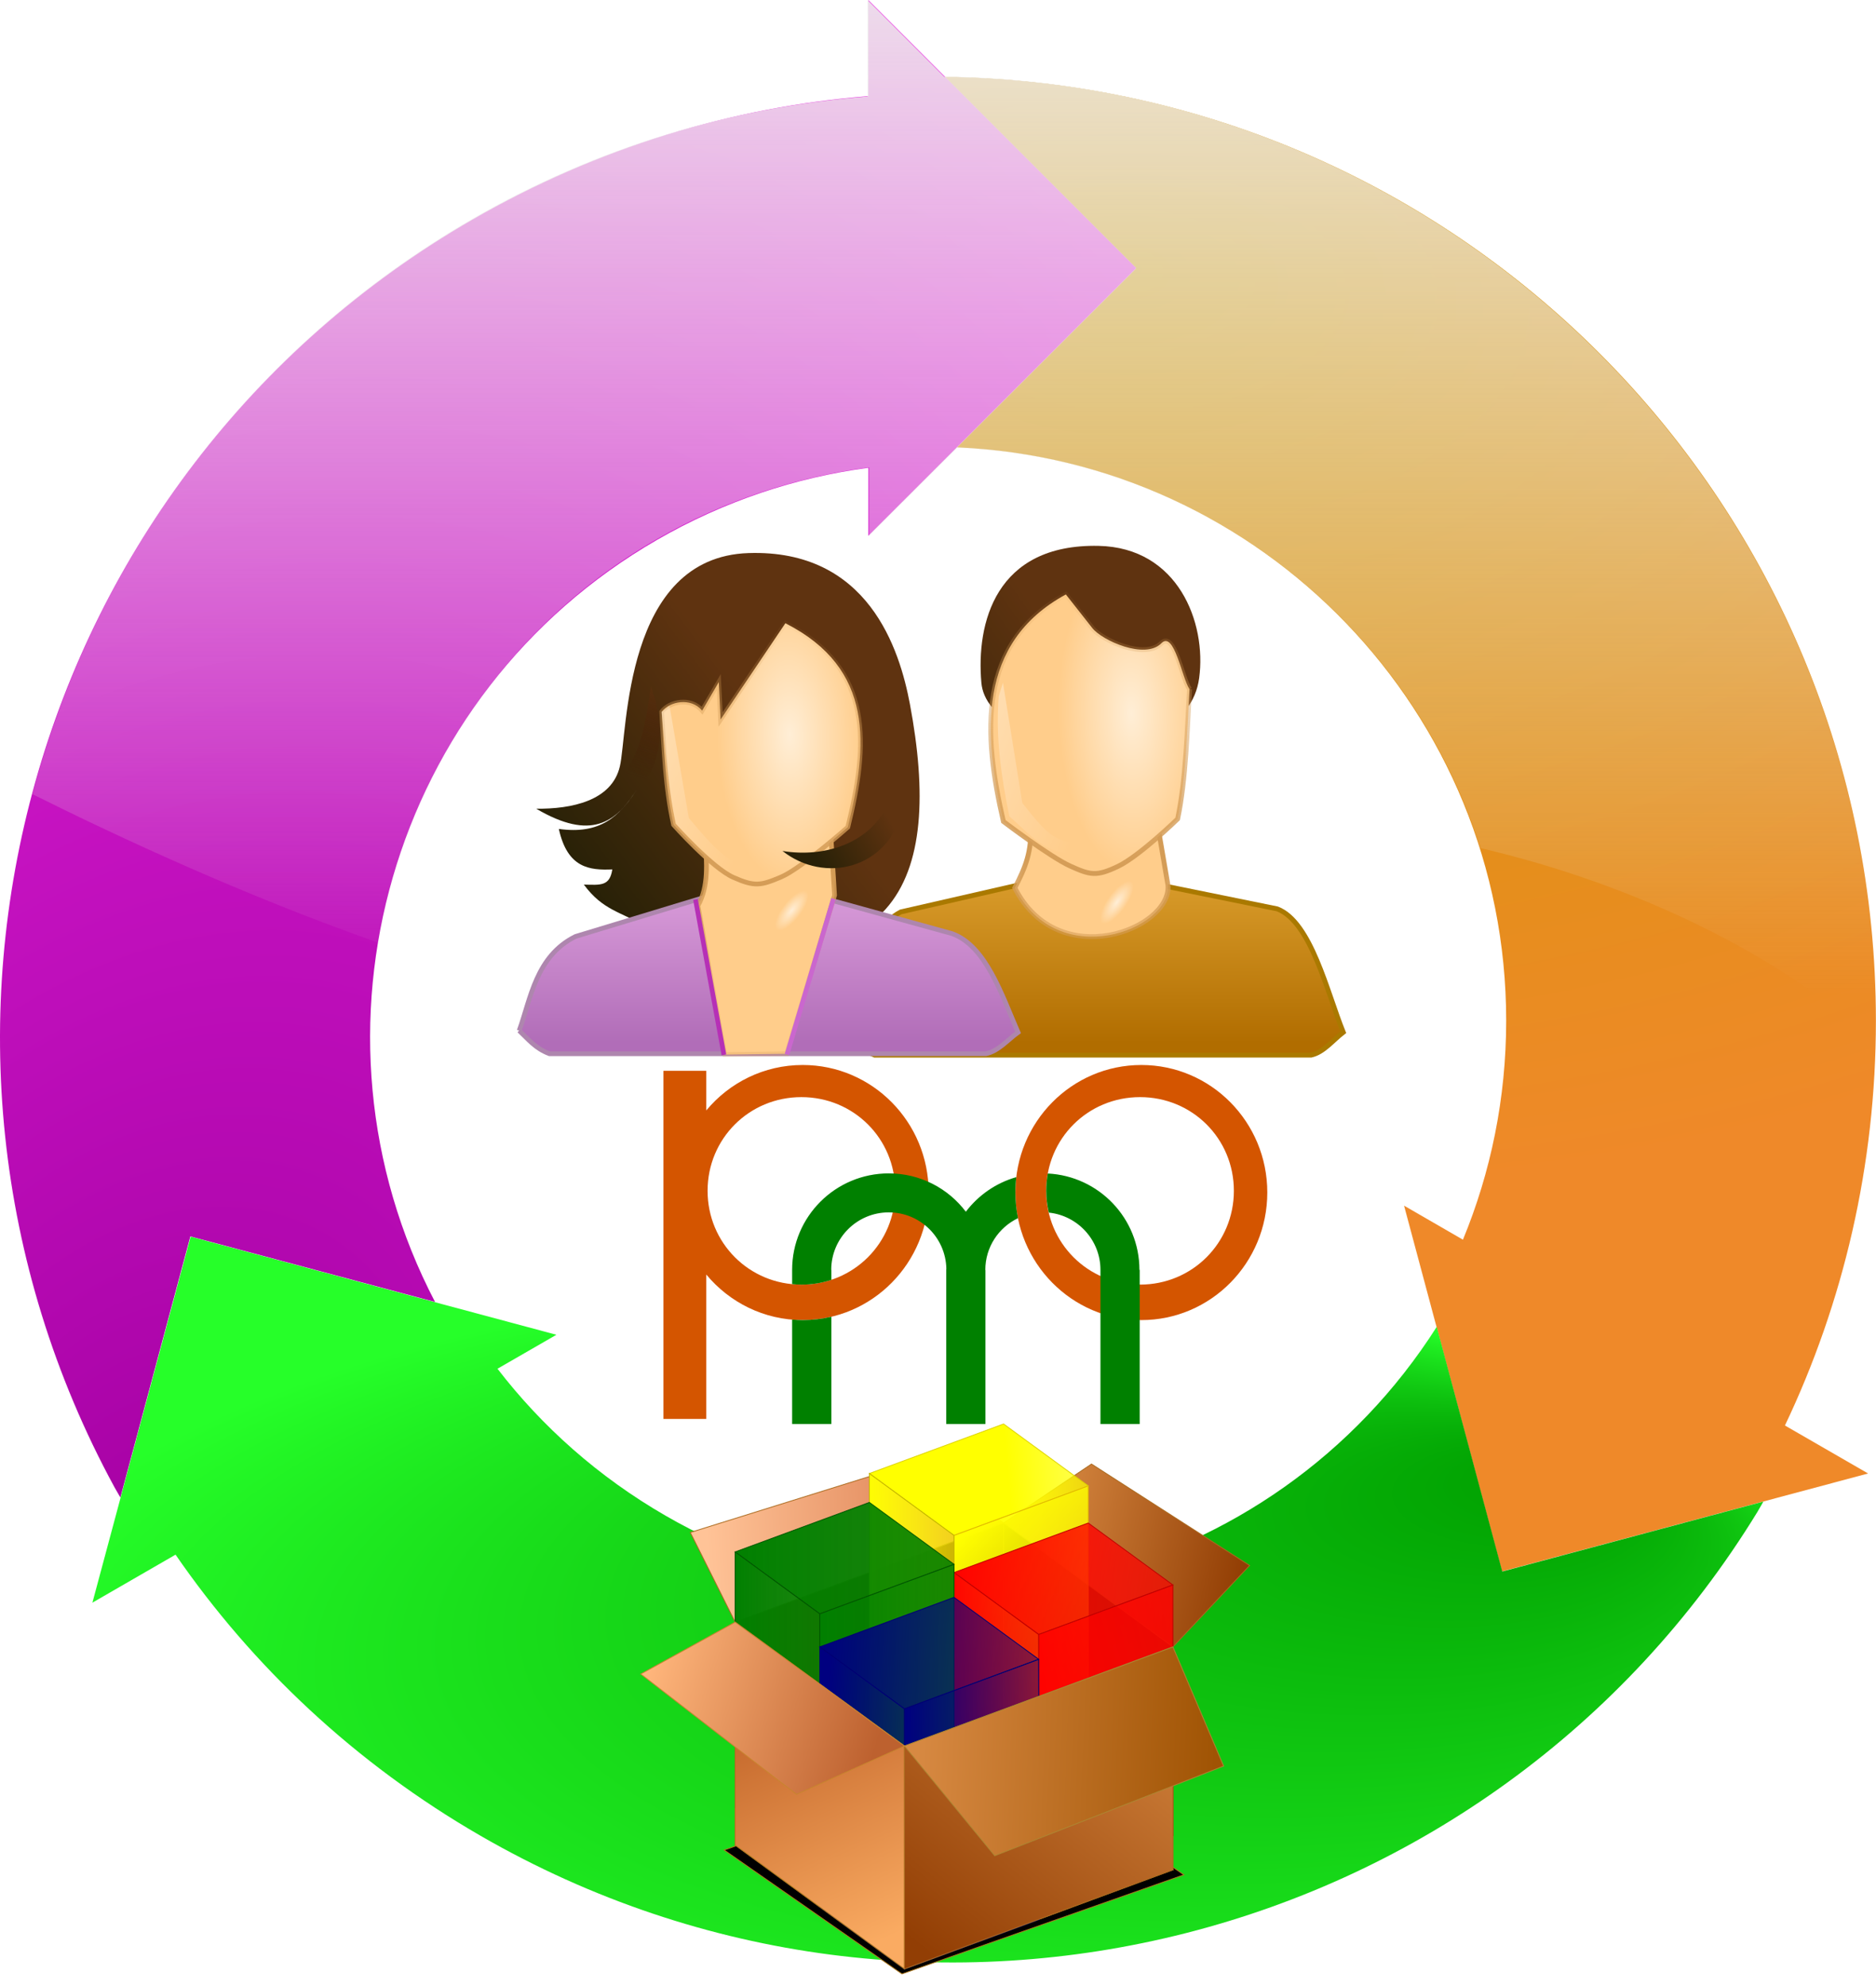<?xml version="1.0"?>
<svg xmlns:rdf="http://www.w3.org/1999/02/22-rdf-syntax-ns#" xmlns="http://www.w3.org/2000/svg" xmlns:cc="http://creativecommons.org/ns#" xmlns:xlink="http://www.w3.org/1999/xlink" xmlns:dc="http://purl.org/dc/elements/1.1/" xmlns:svg="http://www.w3.org/2000/svg" id="svg8344" viewBox="0 0 454.26 481.03" version="1.1">
  <defs id="defs8346">
    <linearGradient id="linearGradient5483">
      <stop id="stop5485" stop-color="#282107" offset="0"/>
      <stop id="stop5487" stop-color="#5f3310" offset="1"/>
    </linearGradient>
    <filter id="filter9636" height="1.377" width="1.458" y="-.189" x="-.229" color-interpolation-filters="sRGB">
      <feGaussianBlur id="feGaussianBlur9638" stdDeviation="18.083"/>
    </filter>
    <linearGradient id="linearGradient9728" y2="24" gradientUnits="userSpaceOnUse" x2="25" gradientTransform="matrix(-12.664 0 0 12.664 565.79 348.11)" y1="3" x1="25">
      <stop id="stop3821" stop-color="#eeeeec" offset="0"/>
      <stop id="stop3823" stop-color="#eeeeec" stop-opacity="0" offset="1"/>
    </linearGradient>
    <radialGradient id="radialGradient9731" fx="14.39" fy="1035.1" gradientUnits="userSpaceOnUse" cy="1044.5" cx="24.119" gradientTransform="matrix(-15.62 6.2097e-7 2.6975e-7 6.785 638.59 -6257.9)" r="15.976">
      <stop id="stop9747" stop-color="#009e00" offset="0"/>
      <stop id="stop9749" stop-color="#26ff29" offset="1"/>
    </radialGradient>
    <radialGradient id="radialGradient9734" fx="37.688" fy="1033.1" gradientUnits="userSpaceOnUse" cy="1031" cx="39" gradientTransform="matrix(-23.879 -13.787 -18.173 31.476 19740 -31200)" r="10.863">
      <stop id="stop3781" stop-color="#a400a2" offset="0"/>
      <stop id="stop3783" stop-color="#ef29e7" offset="1"/>
    </radialGradient>
    <radialGradient id="radialGradient9737" fx="19.723" fy="1018.3" gradientUnits="userSpaceOnUse" cy="1020.2" cx="19" gradientTransform="matrix(-35.029 0 0 19.924 990.72 -19813)" r="9.399">
      <stop id="stop9741" stop-color="#d19900" offset="0"/>
      <stop id="stop9743" stop-color="#ef8929" offset="1"/>
    </radialGradient>
    <radialGradient id="radialGradient9867" gradientUnits="userSpaceOnUse" cy="656.66" cx="494.58" gradientTransform="matrix(1 0 0 1.146 -40.194 -543.24)" r="138.2">
      <stop id="stop9622" stop-color="#fff" offset="0"/>
      <stop id="stop9624" stop-color="#fff" stop-opacity="0" offset="1"/>
    </radialGradient>
    <linearGradient id="linearGradient9896" y2="48.76" gradientUnits="userSpaceOnUse" x2="-172.04" gradientTransform="matrix(1.14 0 0 1.14 404.83 571.8)" y1="16.796" x1="-247.28">
      <stop id="stop14505" stop-color="#fff" offset="0"/>
      <stop id="stop14507" stop-color="#fff" stop-opacity="0" offset="1"/>
    </linearGradient>
    <linearGradient id="linearGradient9899" y2="-1.612" xlink:href="#linearGradient5483" gradientUnits="userSpaceOnUse" x2="56.009" gradientTransform="matrix(1.14 0 0 1.14 176.78 631.46)" y1="7.1" x1="40.538"/>
    <radialGradient id="radialGradient9902" gradientUnits="userSpaceOnUse" cy="33.695" cx="-165.24" gradientTransform="matrix(.82 -.02 .04 1.675 350.58 549.45)" r="21.607">
      <stop id="stop13599" stop-color="#ffeed6" offset="0"/>
      <stop id="stop13601" stop-color="#ffcd8b" offset="1"/>
    </radialGradient>
    <linearGradient id="linearGradient9904" y2="-67.703" gradientUnits="userSpaceOnUse" x2="164.94" gradientTransform="matrix(1.14 0 0 1.14 26.908 655.11)" y1="-8.082" x1="160.12">
      <stop id="stop7303" stop-color="#d49c56" offset="0"/>
      <stop id="stop7305" stop-color="#d49c56" stop-opacity="0" offset="1"/>
    </linearGradient>
    <radialGradient id="radialGradient9907" gradientUnits="userSpaceOnUse" cy="72.644" cx="-164.86" gradientTransform="matrix(.118 .093 -.244 .311 254.08 644.48)" r="15.009">
      <stop id="stop17174" stop-color="#ffeed6" offset="0"/>
      <stop id="stop17176" stop-color="#ffcd8b" offset="1"/>
    </radialGradient>
    <linearGradient id="linearGradient9909" y2="13.312" gradientUnits="userSpaceOnUse" x2="159.79" gradientTransform="matrix(1.14 0 0 1.14 26.908 655.11)" y1="-10.795" x1="161.21">
      <stop id="stop10896" stop-color="#d49c56" offset="0"/>
      <stop id="stop10898" stop-color="#d49c56" stop-opacity=".258" offset="1"/>
    </linearGradient>
    <linearGradient id="linearGradient9912" y2="-11.643" gradientUnits="userSpaceOnUse" x2="158.4" gradientTransform="matrix(1.14 0 0 1.14 26.908 655.11)" y1="24.964" x1="158.43">
      <stop id="stop9941" stop-color="#b16db8" offset="0"/>
      <stop id="stop9943" stop-color="#dea2de" offset="1"/>
    </linearGradient>
    <linearGradient id="linearGradient9915" y2="-10.638" gradientUnits="userSpaceOnUse" x2="1.617" gradientTransform="matrix(1.14 0 0 1.14 176.78 631.46)" y1="-31.888" x1="8.304">
      <stop id="stop6378" stop-color="#5d3310" offset="0"/>
      <stop id="stop6380" stop-color="#3a1602" stop-opacity="0" offset="1"/>
    </linearGradient>
    <linearGradient id="linearGradient9918" y2="-25.337" xlink:href="#linearGradient5483" gradientUnits="userSpaceOnUse" x2="27.385" gradientTransform="matrix(1.14 0 0 1.14 176.78 631.46)" y1="5.377" x1="-13.709"/>
    <linearGradient id="linearGradient9921" y2="48.76" gradientUnits="userSpaceOnUse" x2="-172.04" gradientTransform="matrix(1.14 0 0 1.22 485.57 564.09)" y1="16.796" x1="-247.28">
      <stop id="stop14505-8" stop-color="#fff" offset="0"/>
      <stop id="stop14507-6" stop-color="#fff" stop-opacity="0" offset="1"/>
    </linearGradient>
    <radialGradient id="radialGradient9924" gradientUnits="userSpaceOnUse" cy="33.695" cx="-165.24" gradientTransform="matrix(.82 -.021 .04 1.793 433.33 540.17)" r="21.607">
      <stop id="stop13599-4" stop-color="#ffeed6" offset="0"/>
      <stop id="stop13601-2" stop-color="#ffcd8b" offset="1"/>
    </radialGradient>
    <linearGradient id="linearGradient9926" y2="-67.703" gradientUnits="userSpaceOnUse" x2="164.94" gradientTransform="matrix(1.14 0 0 1.22 109.65 653.25)" y1="-8.082" x1="160.12">
      <stop id="stop7303-9" stop-color="#d49c56" offset="0"/>
      <stop id="stop7305-3" stop-color="#d49c56" stop-opacity="0" offset="1"/>
    </linearGradient>
    <radialGradient id="radialGradient9929" gradientUnits="userSpaceOnUse" cy="72.644" cx="-164.86" gradientTransform="matrix(.118 .099 -.244 .333 332.82 641.87)" r="15.009">
      <stop id="stop17174-3" stop-color="#ffeed6" offset="0"/>
      <stop id="stop17176-3" stop-color="#ffcd8b" offset="1"/>
    </radialGradient>
    <linearGradient id="linearGradient9931" y2="13.312" gradientUnits="userSpaceOnUse" x2="159.79" gradientTransform="matrix(1.14 0 0 1.22 105.65 653.25)" y1="-10.795" x1="161.21">
      <stop id="stop10896-1" stop-color="#d49c56" offset="0"/>
      <stop id="stop10898-3" stop-color="#d49c56" stop-opacity=".258" offset="1"/>
    </linearGradient>
    <linearGradient id="linearGradient9934" y2="-11.643" gradientUnits="userSpaceOnUse" x2="158.4" gradientTransform="matrix(1.14 0 0 1.22 105.65 653.25)" y1="24.964" x1="158.43">
      <stop id="stop11789-4" stop-color="#b16d00" offset="0"/>
      <stop id="stop11791-3" stop-color="#dea231" offset="1"/>
    </linearGradient>
    <linearGradient id="linearGradient9937" y2="-25.337" xlink:href="#linearGradient5483" gradientUnits="userSpaceOnUse" x2="27.385" gradientTransform="matrix(1.14 0 0 1.22 257.53 627.93)" y1="5.377" x1="-13.709"/>
    <filter id="filter10337" color-interpolation-filters="sRGB">
      <feGaussianBlur id="feGaussianBlur10339" stdDeviation="6"/>
    </filter>
    <linearGradient id="linearGradient3817">
      <stop id="stop3819" stop-color="#923e04" offset="0"/>
      <stop id="stop3821-1" stop-color="#d78942" offset="1"/>
    </linearGradient>
    <filter id="filter10345" color-interpolation-filters="sRGB">
      <feGaussianBlur id="feGaussianBlur10347" stdDeviation="3.229"/>
    </filter>
    <filter id="filter10341" color-interpolation-filters="sRGB">
      <feGaussianBlur id="feGaussianBlur10343" stdDeviation="3.229"/>
    </filter>
    <filter id="filter10349" color-interpolation-filters="sRGB">
      <feGaussianBlur id="feGaussianBlur10351" stdDeviation="3.229"/>
    </filter>
    <filter id="filter10353" color-interpolation-filters="sRGB">
      <feGaussianBlur id="feGaussianBlur10355" stdDeviation="3.229"/>
    </filter>
    <filter id="filter10357" color-interpolation-filters="sRGB">
      <feGaussianBlur id="feGaussianBlur10359" stdDeviation="3.229"/>
    </filter>
    <filter id="filter4196" color-interpolation-filters="sRGB">
      <feGaussianBlur id="feGaussianBlur4198" stdDeviation="1"/>
    </filter>
    <filter id="filter4168" color-interpolation-filters="sRGB">
      <feGaussianBlur id="feGaussianBlur4170" stdDeviation="1.681"/>
    </filter>
    <filter id="filter4200" color-interpolation-filters="sRGB">
      <feGaussianBlur id="feGaussianBlur4202" stdDeviation="1.569"/>
    </filter>
    <filter id="filter4216" color-interpolation-filters="sRGB">
      <feGaussianBlur id="feGaussianBlur4218" stdDeviation="1.825"/>
    </filter>
    <filter id="filter4220" color-interpolation-filters="sRGB">
      <feGaussianBlur id="feGaussianBlur4222" stdDeviation="1.825"/>
    </filter>
    <filter id="filter4224" color-interpolation-filters="sRGB">
      <feGaussianBlur id="feGaussianBlur4226" stdDeviation="1.825"/>
    </filter>
    <linearGradient id="linearGradient4264">
      <stop id="stop4266" stop-color="#008000" offset="0"/>
      <stop id="stop4268" stop-color="#008000" stop-opacity=".871" offset="1"/>
    </linearGradient>
    <filter id="filter4252" color-interpolation-filters="sRGB">
      <feGaussianBlur id="feGaussianBlur4254" stdDeviation="1.802"/>
    </filter>
    <filter id="filter4256" color-interpolation-filters="sRGB">
      <feGaussianBlur id="feGaussianBlur4258" stdDeviation="1.802"/>
    </filter>
    <filter id="filter4260" color-interpolation-filters="sRGB">
      <feGaussianBlur id="feGaussianBlur4262" stdDeviation="1.802"/>
    </filter>
    <linearGradient id="linearGradient4276">
      <stop id="stop4278" stop-color="#000080" offset="0"/>
      <stop id="stop4280" stop-color="#000080" stop-opacity=".229" offset="1"/>
    </linearGradient>
    <filter id="filter4288" color-interpolation-filters="sRGB">
      <feGaussianBlur id="feGaussianBlur4290" stdDeviation="1.79"/>
    </filter>
    <filter id="filter4292" color-interpolation-filters="sRGB">
      <feGaussianBlur id="feGaussianBlur4294" stdDeviation="1.79"/>
    </filter>
    <filter id="filter4296" color-interpolation-filters="sRGB">
      <feGaussianBlur id="feGaussianBlur4298" stdDeviation="1.79"/>
    </filter>
    <filter id="filter10377" color-interpolation-filters="sRGB">
      <feGaussianBlur id="feGaussianBlur10379" stdDeviation="1.407"/>
    </filter>
    <filter id="filter10381" color-interpolation-filters="sRGB">
      <feGaussianBlur id="feGaussianBlur10383" stdDeviation="1.407"/>
    </filter>
    <filter id="filter10385" color-interpolation-filters="sRGB">
      <feGaussianBlur id="feGaussianBlur10387" stdDeviation="1.407"/>
    </filter>
    <filter id="filter10389" color-interpolation-filters="sRGB">
      <feGaussianBlur id="feGaussianBlur10391" stdDeviation="1.407"/>
    </filter>
    <linearGradient id="linearGradient5545" y2="252.36" xlink:href="#linearGradient3817" gradientUnits="userSpaceOnUse" x2="467.79" gradientTransform="translate(-326.23 142.17)" y1="308.81" x1="715.3"/>
    <linearGradient id="linearGradient5547" y2="269.16" gradientUnits="userSpaceOnUse" x2="64.753" gradientTransform="translate(-326.23 142.17)" y1="252.36" x1="425">
      <stop id="stop3875" stop-color="#d57143" offset="0"/>
      <stop id="stop3877" stop-color="#ffc397" offset="1"/>
    </linearGradient>
    <linearGradient id="linearGradient5549" y2="252.36" gradientUnits="userSpaceOnUse" x2="425" gradientTransform="translate(-326.23 142.17)" y1="672.36" x1="630">
      <stop id="stop3832" stop-color="#894a19" offset="0"/>
      <stop id="stop3834" stop-color="#613509" stop-opacity=".993" offset="1"/>
    </linearGradient>
    <linearGradient id="linearGradient5551" y2="674.36" gradientUnits="userSpaceOnUse" x2="630.71" gradientTransform="translate(-531.94 -9.835)" y1="524.36" x1="305.71">
      <stop id="stop3840" stop-color="#923e04" offset="0"/>
      <stop id="stop3842" stop-color="#612e10" offset="1"/>
    </linearGradient>
    <linearGradient id="linearGradient5553" y2="192.72" gradientUnits="userSpaceOnUse" x2="731.35" gradientTransform="translate(-326.23 142.17)" y1="218.99" x1="432.35">
      <stop id="stop4152" stop-color="#ff0" offset="0"/>
      <stop id="stop4154" stop-color="#ff0" stop-opacity="0" offset="1"/>
    </linearGradient>
    <linearGradient id="linearGradient5555" y2="609.88" gradientUnits="userSpaceOnUse" x2="691.64" gradientTransform="translate(-326.23 142.17)" y1="284.61" x1="358.44">
      <stop id="stop4158" stop-color="#ff0" offset="0"/>
      <stop id="stop4160" stop-color="#ff0" stop-opacity="0" offset="1"/>
    </linearGradient>
    <linearGradient id="linearGradient5557" y2="452.86" gradientUnits="userSpaceOnUse" x2="549.07" gradientTransform="translate(-326.23 142.17)" y1="454.88" x1="258.24">
      <stop id="stop4206" stop-color="#ff0" offset="0"/>
      <stop id="stop4208" stop-color="#ff0" stop-opacity="0" offset="1"/>
    </linearGradient>
    <linearGradient id="linearGradient5559" y2="352.17" gradientUnits="userSpaceOnUse" x2="833.88" gradientTransform="translate(-326.23 142.17)" y1="319.85" x1="360.12">
      <stop id="stop4242" stop-color="#f00" offset="0"/>
      <stop id="stop4244" stop-color="#f00" stop-opacity=".404" offset="1"/>
    </linearGradient>
    <linearGradient id="linearGradient5561" y2="399.49" gradientUnits="userSpaceOnUse" x2="897.52" gradientTransform="translate(-326.23 142.17)" y1="504.55" x1="462.62">
      <stop id="stop4248" stop-color="#f00" offset="0"/>
      <stop id="stop4250" stop-color="#f00" stop-opacity=".644" offset="1"/>
    </linearGradient>
    <linearGradient id="linearGradient5563" y2="496.66" gradientUnits="userSpaceOnUse" x2="817.04" gradientTransform="translate(-326.23 142.17)" y1="514.85" x1="360.12">
      <stop id="stop4230" stop-color="#f00" offset="0"/>
      <stop id="stop4232" stop-color="#f00" stop-opacity="0" offset="1"/>
    </linearGradient>
    <linearGradient id="linearGradient5565" y2="294.88" xlink:href="#linearGradient4264" gradientUnits="userSpaceOnUse" x2="369.82" gradientTransform="translate(-326.23 142.17)" y1="294.88" x1="95.176"/>
    <linearGradient id="linearGradient5567" y2="492.71" xlink:href="#linearGradient4264" gradientUnits="userSpaceOnUse" x2="369.82" gradientTransform="translate(-326.23 142.17)" y1="492.71" x1="197.68"/>
    <linearGradient id="linearGradient5569" y2="483.6" xlink:href="#linearGradient4264" gradientUnits="userSpaceOnUse" x2="207.32" gradientTransform="translate(-326.23 142.17)" y1="483.6" x1="95.176"/>
    <linearGradient id="linearGradient5571" y2="434.12" xlink:href="#linearGradient4276" gradientUnits="userSpaceOnUse" x2="552.85" gradientTransform="translate(-326.23 142.17)" y1="409.88" x1="202"/>
    <linearGradient id="linearGradient5573" y2="608.92" xlink:href="#linearGradient4276" gradientUnits="userSpaceOnUse" x2="519.72" gradientTransform="translate(-326.23 142.17)" y1="604.88" x1="304.5"/>
    <linearGradient id="linearGradient5575" y2="611.5" xlink:href="#linearGradient4276" gradientUnits="userSpaceOnUse" x2="424.7" gradientTransform="translate(-326.23 142.17)" y1="597.36" x1="202"/>
    <linearGradient id="linearGradient5577" y2="758.11" gradientUnits="userSpaceOnUse" x2="277.76" gradientTransform="translate(-326.23 142.17)" y1="383.34" x1="107.41">
      <stop id="stop3803" stop-color="#b15018" offset="0"/>
      <stop id="stop3805" stop-color="#faab62" offset="1"/>
    </linearGradient>
    <linearGradient id="linearGradient5579" y2="414.49" xlink:href="#linearGradient3817" gradientUnits="userSpaceOnUse" x2="618.13" gradientTransform="translate(-326.23 142.17)" y1="771.08" x1="330.29"/>
    <linearGradient id="linearGradient5581" y2="530.8" gradientUnits="userSpaceOnUse" x2="320.19" gradientTransform="translate(-326.23 142.17)" y1="545.95" x1="680.82">
      <stop id="stop3853" stop-color="#a05404" offset="0"/>
      <stop id="stop3855" stop-color="#d78942" offset="1"/>
    </linearGradient>
    <linearGradient id="linearGradient5583" y2="436.24" gradientUnits="userSpaceOnUse" x2="-9.127" gradientTransform="translate(-326.23 142.17)" y1="522.36" x1="271.09">
      <stop id="stop3833" stop-color="#bd612f" offset="0"/>
      <stop id="stop3835" stop-color="#ffb67c" offset="1"/>
    </linearGradient>
  </defs>
  <g id="layer1" transform="translate(-29.234 -411.03)">
    <g id="g5590" transform="translate(4.041 -20.203)">
      <path id="path12688-5" d="m315.56 595.46c1.827-13.424-5.104-31.633-24.364-32.029-24.992-0.513-29.639 18.755-28.372 33.14 1.543 17.519 49.525 22.477 52.736-1.111z" fill="url(#linearGradient9937)" fill-rule="evenodd"/>
      <path id="path12692-0" d="m229.66 680.77c2.793-8.252 4.029-23.57 13.643-28.685l44.593-10.21 46.574 9.474c8.195 3.148 12.069 20.212 15.987 29.88-2.552 1.961-4.752 4.864-7.787 5.533h-105.68c-3.432-1.363-5.17-3.813-7.33-5.992z" fill-rule="evenodd" stroke="#aa7900" stroke-width="1.18px" fill="url(#linearGradient9934)"/>
      <path id="path12694-2" d="m274.76 631.3c0.238 6.174-1.13 9.732-3.833 14.965 10.524 20.699 37.801 10.029 37.089-0.584l-3.018-17.65-30.238 3.268z" fill-rule="evenodd" stroke="url(#linearGradient9931)" stroke-width="1.18px" fill="url(#radialGradient9929)"/>
      <path id="path12696-8" d="m313.23 598.15c-0.582 9.758-0.837 21.657-2.88 31.415 0 0-9.287 9.033-14.47 11.496-5.184 2.462-6.634 2.128-11.519-0.077-4.884-2.205-16.198-10.802-16.198-10.802-4.863-21.098-6.526-43.211 15.118-54.989l6.408 8.145c2.371 3.014 12.782 7.698 16.715 3.68 3.104-3.171 4.999 8.458 6.825 11.133z" fill-rule="evenodd" stroke="url(#linearGradient9926)" stroke-width="1.18px" fill="url(#radialGradient9924)"/>
      <path id="path13605-6" d="m267.04 599.82c-0.806 9.781 0.53 19.125 2.554 29.105 5.579 4.823 9.807 11.186 21.452 8.64 3.987-0.972 2.509-3.012 4.799-4.244-13.766 4.377-16.011 1.282-23.107-7.63l-4.684-29.131-1.014 3.26z" fill="url(#linearGradient9921)" fill-rule="evenodd"/>
      <path id="path12688" d="m155.04 627.09c8.513 0.081 18.3-1.873 20.252-10.268 1.908-8.201 0.913-50.653 31.15-51.645 29.016-0.951 36.591 23.32 39.086 36.611 8.016 42.706-2.523 71.462-63.259 54.153-6.888-3.977-11.022-4.164-15.705-10.479 4.121 0.113 6.277 0.389 6.895-3.672-5.487 0.224-10.855-0.277-12.948-9.805 10.002 1.382 14.595-2.945 18.862-9.503-5.065 7.957-11.028 12.421-24.333 4.607z" fill="url(#linearGradient9918)" fill-rule="evenodd"/>
      <path id="path12690" d="m175.87 619.4c4.421-5.915 5.786-13.277 6.923-21.94 3.06 8.454 3.3 16.882-2.24 24.18" fill="url(#linearGradient9915)" fill-rule="evenodd"/>
      <path id="path12692" d="m150.91 680.83c2.793-7.711 4.029-18.026 13.643-22.806l44.593-13.541 46.574 12.853c8.195 2.942 12.069 14.888 15.987 23.923-2.552 1.832-4.752 4.546-7.787 5.171h-105.68c-3.432-1.273-5.17-3.563-7.33-5.6z" fill-rule="evenodd" stroke="#ae86ae" stroke-width="1.14px" fill="url(#linearGradient9912)"/>
      <path id="path12694" d="m196.02 634.61c0.238 5.769 0.87 11.094-1.833 15.984l6.516 36.041 14.966-0.204 11.606-38.383-1.018-16.493-30.238 3.054z" fill-rule="evenodd" stroke="url(#linearGradient9909)" stroke-width="1.14px" fill="url(#radialGradient9907)"/>
      <path id="path12696" d="m185.42 603.62c0.582 9.119 0.837 18.238 2.88 27.357 0 0 9.287 10.441 14.47 12.742 5.184 2.301 6.634 1.989 11.519-0.072 4.884-2.061 16.198-12.095 16.198-12.095 4.863-19.716 6.526-38.38-15.118-49.386l-15.694 23.325-0.432-9.071-4.032 6.911c-2.728-3.312-7.965-2.212-9.791 0.288z" fill-rule="evenodd" stroke="url(#linearGradient9904)" stroke-width="1.14px" fill="url(#radialGradient9902)"/>
      <path id="path12698" d="m240.42 625.51c-4.113 9.707-15.214 13.559-25.758 11.81 10.214 8.044 25.42 4.274 29.016-9.57" fill="url(#linearGradient9899)" fill-rule="evenodd"/>
      <path id="path13605" d="m185.37 603.67c0.962 8.972 1.456 17.788 3.48 27.114 5.158 5.349 15.701 17.02 21.957 13.462 3.987-0.909 5.119-2.225 7.409-3.376-13.766 4.09-19.126-3.18-26.222-11.508l-4.684-27.223-1.94 1.531z" fill="url(#linearGradient9896)" fill-rule="evenodd"/>
      <path id="path14511" d="m227.01 648.88-11.25 37.721" stroke="#ca67ce" stroke-width="1.14px" fill="none"/>
      <path id="path14513" d="m193.6 649.07 6.888 37.627" stroke="#b630b6" stroke-width="1.14px" fill="none"/>
    </g>
    <path id="path9618" filter="url(#filter9636)" d="m210.56 57.906a12.891 12.891 0 0 1 -11.031 6.375c-14.537 0.063-28.6 2.099-41.938 5.844v8.938c13.407-3.997 27.618-6.192 42.344-6.219a12.891 12.891 0 0 1 12.531 9.844l10.45-6.218 10.09-6.031-10.25-5.719-12.19-6.813z" fill="url(#radialGradient9867)" transform="matrix(.529 0 0 1 -18.766 411.03)"/>
    <path id="path2987" d="m260.84 429.71c123.51 3.129 222.63 104.25 222.63 228.51 0 35.083-7.904 68.328-22.026 98.038l20.135 11.621-88.646 23.715-23.716-88.578 14.256 8.243c6.747-16.337 10.473-34.265 10.473-53.039 0-74.73-59.022-135.67-132.97-138.85l43.377-43.377-46.283-46.283c0.927 0.009 1.847 0 2.77 0z" fill="url(#radialGradient9737)" fill-rule="evenodd"/>
    <path id="path3007" d="m57.002 771.3c-59.044-108.53-21.035-244.93 86.578-307.06 30.383-17.543 63.126-27.32 95.917-29.944l-0.002-23.248 64.862 64.912-64.854 64.827 0.012-16.468c-17.523 2.326-34.911 8.063-51.17 17.45-64.719 37.365-87.985 118.95-53.762 184.58l-59.254-15.876-16.941 63.223c-0.452-0.81-0.943-1.588-1.385-2.398z" fill="url(#radialGradient9734)" fill-rule="evenodd"/>
    <path id="path3009" d="m454.84 777.09c-64.46 105.39-201.59 140.68-309.21 78.55-30.38-17.54-55.22-41.01-73.888-68.1l-20.132 11.625 23.785-88.629 88.57 23.751-14.267 8.225c10.776 14.011 24.438 26.202 40.697 35.588 64.719 37.366 147.01 16.722 186.73-45.729l15.877 59.254 63.223-16.94c-0.475 0.785-0.903 1.61-1.385 2.398z" fill="url(#radialGradient9731)" fill-rule="evenodd"/>
    <path id="path3805" d="m239.3 411.03 18.6 18.6c0.927 0.009 1.847 0 2.77 0 123.51 3.129 222.8 104.47 222.8 228.74 0 1.859 0.051 3.694 0 5.54-22.206-21.271-58.244-38.748-95.768-47.488-17.197-54.466-67.13-94.399-126.64-96.956l-21.37 21.37v-16.621c-17.523 2.326-35.187 8.025-51.446 17.412-37.411 21.599-60.648 58.155-67.275 97.747-32.594-11.45-62.766-25.5-83.888-36.01 15.087-56.71 51.63-107.65 106.46-139.3 30.383-17.543 62.978-27.056 95.768-29.68v-23.348z" fill="url(#linearGradient9728)" fill-rule="evenodd"/>
    <path id="path3827" d="m260.84 429.71c123.51 3.129 222.63 104.25 222.63 228.51 0 35.083-7.904 68.328-22.026 98.038l20.135 11.621-88.646 23.715-23.716-88.578 14.256 8.243c6.747-16.337 10.473-34.265 10.473-53.039 0-74.73-59.022-135.67-132.97-138.85l43.377-43.377-46.283-46.283c0.927 0.009 1.847 0 2.77 0z" fill="none"/>
    <path id="path3831" fill="none" d="m57.002 771.3c-59.044-108.53-21.035-244.93 86.578-307.06 30.383-17.543 63.126-27.32 95.917-29.944l-0.002-23.248 64.862 64.912-64.854 64.827 0.012-16.468c-17.523 2.326-34.911 8.063-51.17 17.45-64.719 37.365-87.985 118.95-53.762 184.58l-59.254-15.876-16.941 63.223c-0.452-0.81-0.943-1.588-1.385-2.398z"/>
    <g id="g5585" transform="translate(4.041 -2.02)">
      <path id="path9783" d="m219.56 670.97c-9.372 0-17.749 4.269-23.344 11v-9.594h-10.375v84.312h10.375v-34.969c5.595 6.742 13.97 11.031 23.344 11.031 16.846 0 30.5-13.843 30.5-30.906s-13.654-30.875-30.5-30.875zm-0.312 7.781c12.65 0 22.719 10.047 22.719 22.688 0 12.64-10.078 22.719-22.719 22.719-12.64 0-22.719-10.078-22.719-22.719 0-12.64 10.068-22.688 22.719-22.688z" fill="#d45500"/>
      <path id="path9798" fill="#d45500" d="m301.56 670.97c-16.846 0-30.5 13.812-30.5 30.875s13.654 30.906 30.5 30.906 30.5-13.843 30.5-30.906-13.654-30.875-30.5-30.875zm-0.312 7.781c12.65 0 22.719 10.047 22.719 22.688 0 12.64-10.078 22.719-22.719 22.719-12.64 0-22.719-10.078-22.719-22.719 0-12.64 10.068-22.688 22.719-22.688z"/>
      <path id="rect9838" d="m240.41 697.22c-12.92 0-23.41 10.46-23.41 23.38v3.438c0.738 0.071 1.492 0.125 2.25 0.125 2.543 0 4.975-0.401 7.25-1.156v-2.406h-0.031c0-7.7 6.237-13.938 13.938-13.938 7.586 0 13.755 6.052 13.938 13.594-0.002 0.117-0.031 0.227-0.031 0.344v37.312h9.5v-37.312h-0.031c0-5.537 3.231-10.282 7.906-12.531-0.002-0.01 0.002-0.021 0-0.031-0.402-2.002-0.625-4.065-0.625-6.188 0-1.258 0.074-2.5 0.219-3.719-4.939 1.403-9.198 4.397-12.219 8.375-4.265-5.648-11.026-9.281-18.656-9.281zm38.5 0.031c-0.249 1.359-0.375 2.751-0.375 4.188 0 1.822 0.229 3.588 0.625 5.281 7.016 0.727 12.5 6.666 12.5 13.875v37.312h9.5v-37.312h-0.062c0-12.516-9.829-22.718-22.188-23.344zm-52.41 34.69c-2.228 0.525-4.551 0.812-6.938 0.812-0.863 0-1.718-0.054-2.562-0.125v25.281h9.5v-25.969z" fill="#008000"/>
    </g>
    <g id="g5521" stroke-width="1px" transform="matrix(.2 0 0 .2 252.49 700.97)">
      <path id="path10335" filter="url(#filter10337)" d="m100 648.36 205 150 325-120-205-150z" stroke="#ae791e" transform="matrix(1.05 0 0 1 -344.48 142.17)"/>
      <path id="path3036" filter="url(#filter10345)" d="m396.63 445.96-92.857 98.571-205-150 106.43-71.429z" stroke="#aa6a1e" fill="url(#linearGradient5545)"/>
      <path id="path3038" filter="url(#filter10341)" d="m-280.51 405.96 274.29-85.714 105 74.286-325 120z" stroke="#aa6a1e" fill="url(#linearGradient5547)"/>
      <path id="path3040" filter="url(#filter10349)" d="m98.773 394.53 205 150v270l-205-150z" stroke="#ae791e" fill="url(#linearGradient5549)"/>
      <path id="path3042" filter="url(#filter10353)" d="m98.773 394.53-325 120v270l325-120z" stroke="#aa6a1e" fill="url(#linearGradient5551)"/>
      <path id="path3060" filter="url(#filter10357)" d="m-226.23 784.53 205 150 325-120-205-150z" stroke="#ae791e" fill="#894a19"/>
      <path id="path3988" filter="url(#filter4196)" d="m98.773 274.59-162.5 59.966 102.5 75 162.5-59.966z" stroke="#ddd300" fill="url(#linearGradient5553)"/>
      <path id="path3990" filter="url(#filter4168)" d="m201.27 349.59v434.93l-162.5 75v-449.97z" stroke="#e2b500" fill="url(#linearGradient5555)"/>
      <path id="path3992" filter="url(#filter4200)" d="m-63.727 814.53 102.5 45v-449.97l-102.5-75z" stroke="#c2b100" fill="url(#linearGradient5557)"/>
      <path id="path3988-9" filter="url(#filter4216)" d="m201.27 394.53-162.5 59.966 102.5 75 162.5-59.966z" stroke="#bf0000" fill="url(#linearGradient5559)"/>
      <path id="path3990-4" filter="url(#filter4220)" d="m303.77 469.53v303.61l-161.29 50.756-1.211-294.4z" stroke="#bf0000" fill="url(#linearGradient5561)"/>
      <path id="path3992-9" filter="url(#filter4224)" d="m38.773 859.53 103.71-39.671-1.211-290.36-102.5-75z" stroke="#bf0000" fill="url(#linearGradient5563)"/>
      <path id="path3988-5" filter="url(#filter4252)" d="m-63.727 369.56-162.5 59.966 102.5 75 162.5-59.966z" stroke="#005600" fill="url(#linearGradient5565)"/>
      <path id="path3990-1" filter="url(#filter4256)" d="m38.773 444.56v294.97l-162.5 85.667v-320.67z" stroke="#005600" fill="url(#linearGradient5567)"/>
      <path id="path3992-6" filter="url(#filter4260)" d="m-226.23 739.53 102.5 82.472v-317.47l-102.5-75z" stroke="#005600" fill="url(#linearGradient5569)"/>
      <path id="path3988-4" filter="url(#filter4288)" d="m38.773 484.56-162.5 59.966 102.5 75 162.5-59.966z" stroke="#000072" fill="url(#linearGradient5571)"/>
      <path id="path3990-3" filter="url(#filter4292)" d="m141.27 559.56 1.211 314.97-163.71 60v-315z" stroke="#000072" fill="url(#linearGradient5573)"/>
      <path id="path3992-8" filter="url(#filter4296)" d="m-123.73 859.53 102.5 75v-315l-102.5-75z" stroke="#000072" fill="url(#linearGradient5575)"/>
      <path id="path3015" filter="url(#filter10377)" d="m-226.23 514.53 205 150v270l-205-150z" stroke="#ae791e" fill="url(#linearGradient5577)"/>
      <path id="path3017" filter="url(#filter10381)" d="m303.77 544.53-325 120v270l325-120z" stroke="#aa6a1e" fill="url(#linearGradient5579)"/>
      <path id="path3025" filter="url(#filter10385)" d="m365.2 688.81-277.14 108.57-109.29-132.85l325-120z" stroke="#ad8632" fill="url(#linearGradient5581)"/>
      <path id="path3027" filter="url(#filter10389)" d="m-151.94 723.1 130.71-58.571-205-150-114.29 62.857z" stroke="#c8842e" fill="url(#linearGradient5583)"/>
    </g>
  </g>
</svg>
